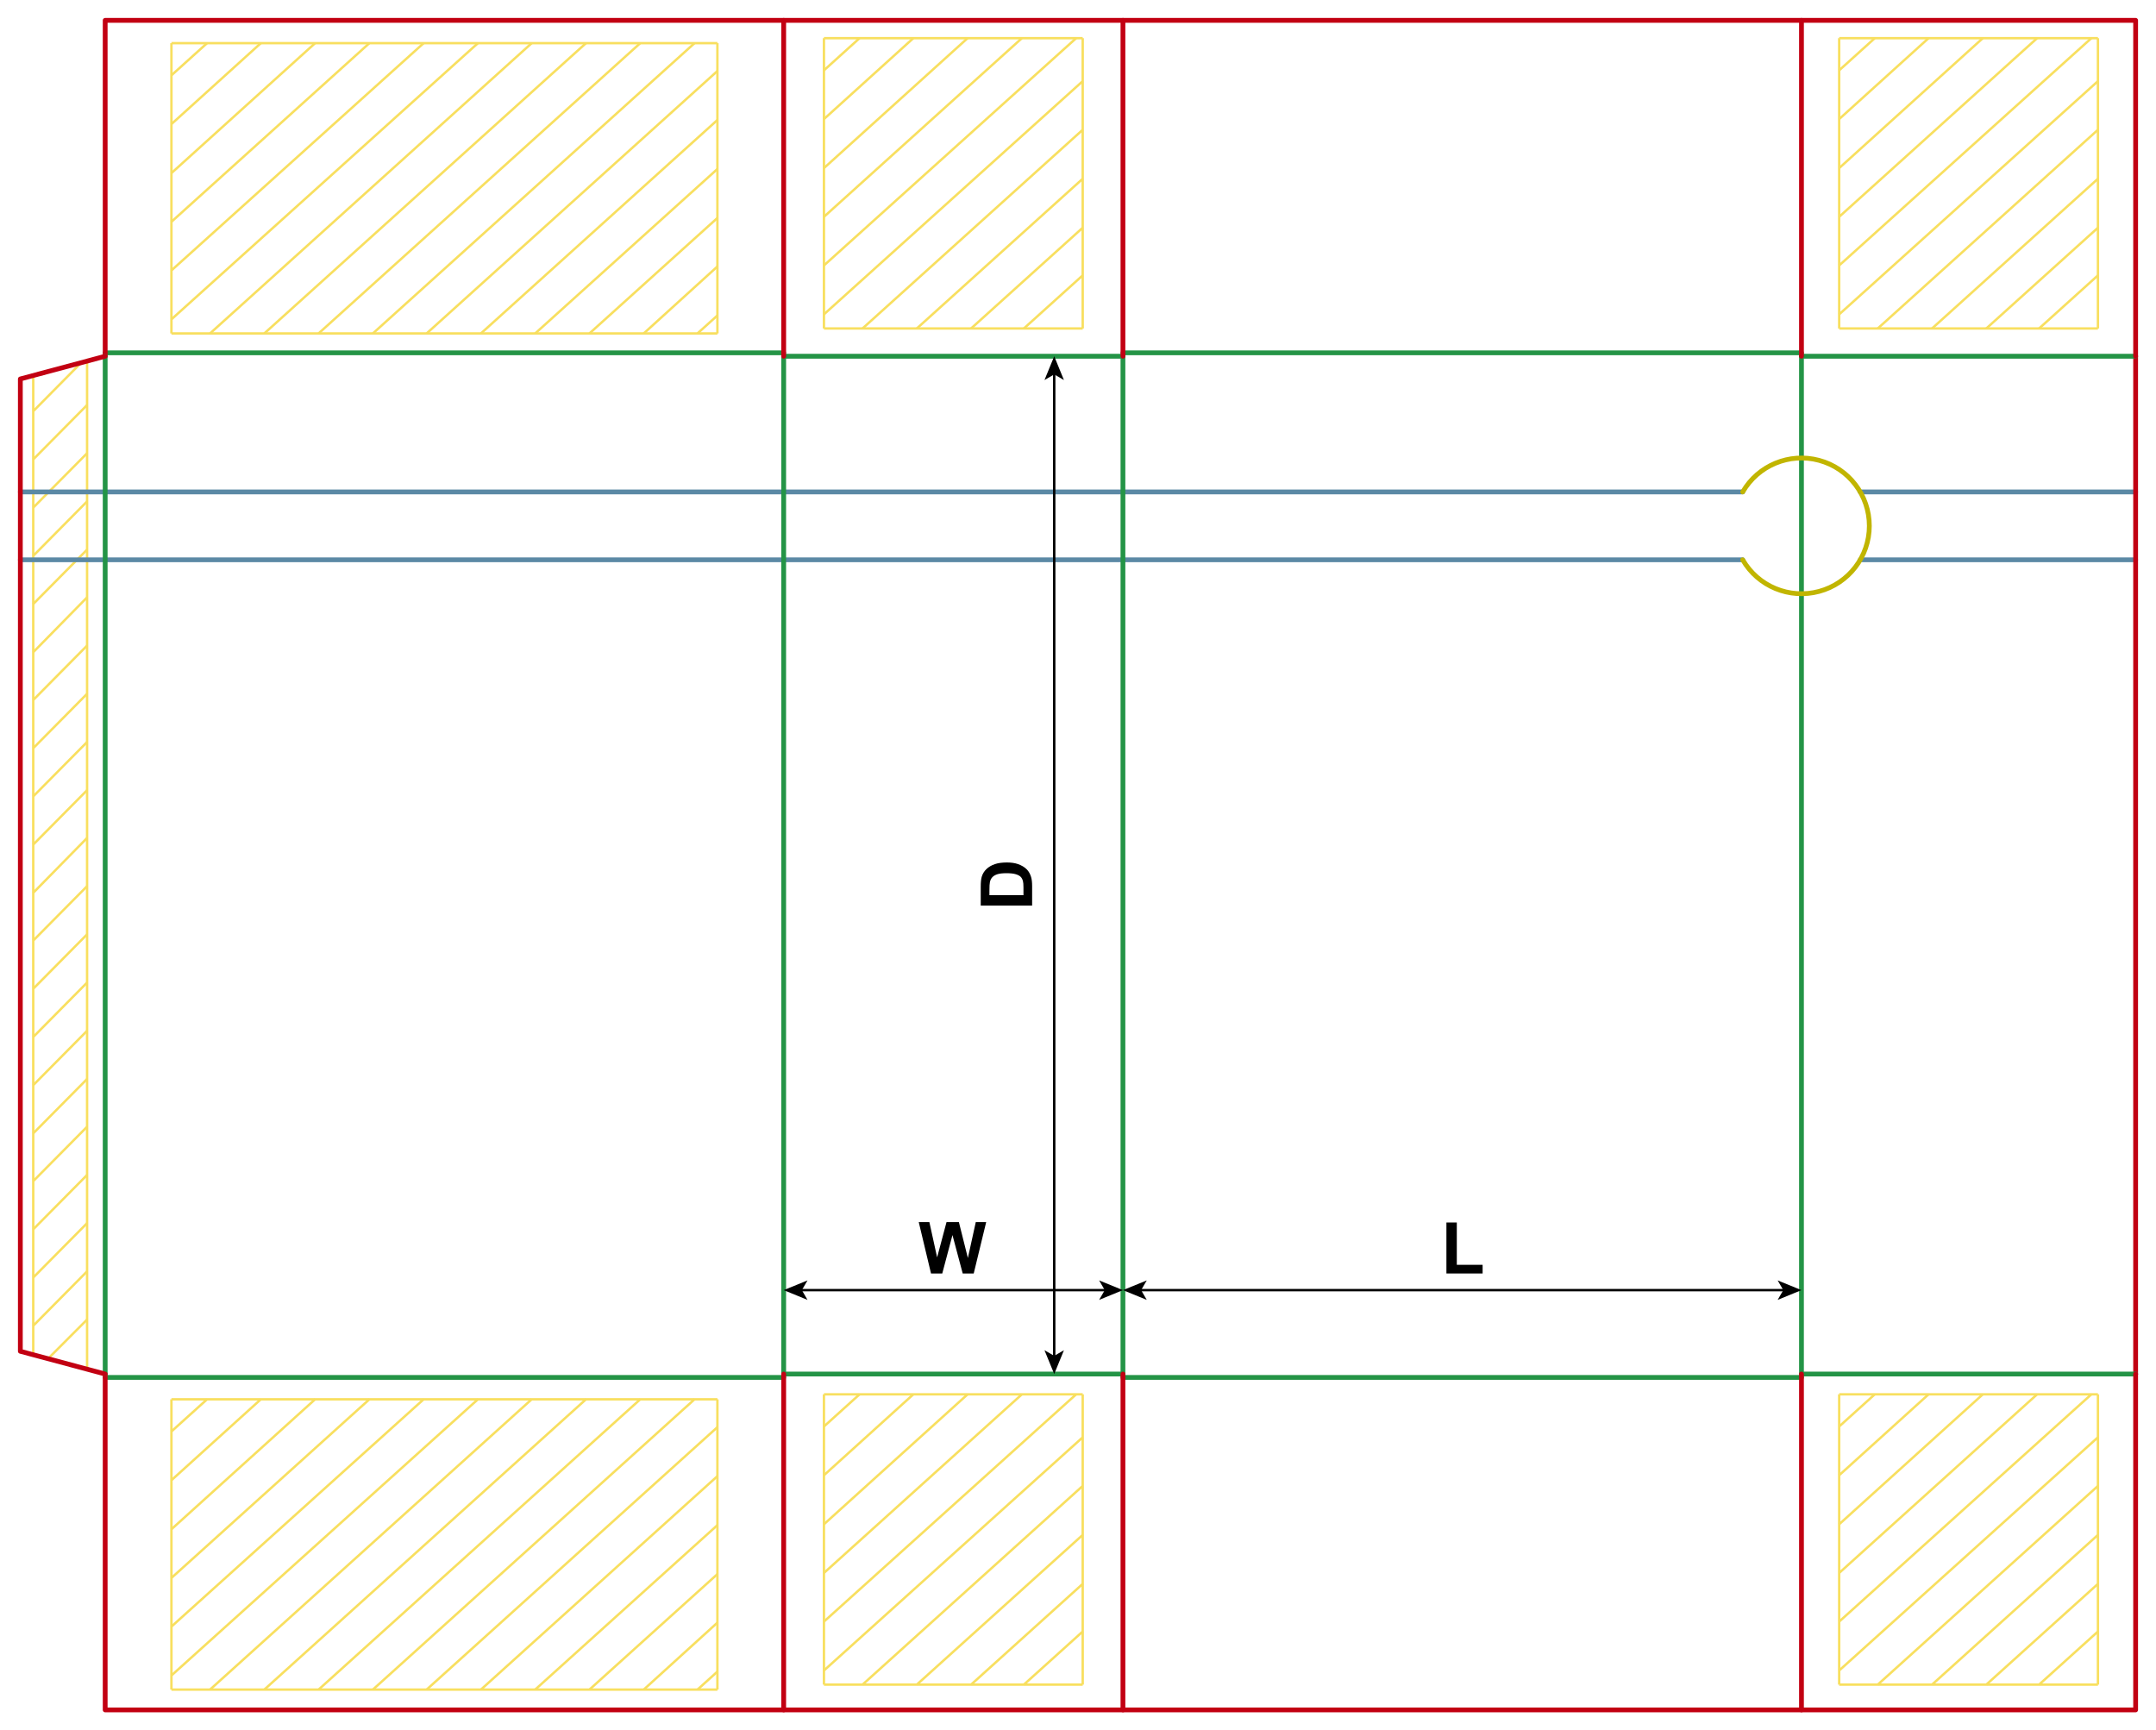 <?xml version="1.0" encoding="utf-8"?>
<!-- Generator: Adobe Illustrator 24.1.1, SVG Export Plug-In . SVG Version: 6.00 Build 0)  -->
<svg version="1.1" id="Layer_1" xmlns="http://www.w3.org/2000/svg" xmlns:xlink="http://www.w3.org/1999/xlink" x="0px" y="0px"
	 viewBox="0 0 900.71 722.83" style="enable-background:new 0 0 900.71 722.83;" xml:space="preserve">
<style type="text/css">
	.st0{fill:none;stroke:#F9DF5F;stroke-width:1;stroke-miterlimit:10;}
	.st1{fill:none;stroke:#5B89A5;stroke-width:2;stroke-linecap:round;stroke-linejoin:round;stroke-miterlimit:10;}
	.st2{fill:none;stroke:#249446;stroke-width:2;stroke-linecap:round;stroke-linejoin:round;stroke-miterlimit:10;}
	.st3{fill:none;stroke:#C20012;stroke-width:2;stroke-linecap:round;stroke-linejoin:round;stroke-miterlimit:10;}
	.st4{fill:none;stroke:#C1B500;stroke-width:2;stroke-linecap:round;stroke-linejoin:round;stroke-miterlimit:10;}
	.st5{fill:none;stroke:#000000;stroke-miterlimit:10;}
	.st6{fill:none;stroke:#F8DF5F;stroke-width:1;stroke-miterlimit:10;}
</style>
<g>
	<line class="st0" x1="13.89" y1="566.41" x2="13.89" y2="156.63"/>
	<line class="st0" x1="36.38" y1="150.54" x2="36.38" y2="572.51"/>
	<line class="st0" x1="13.89" y1="372.98" x2="36.38" y2="350.07"/>
	<line class="st0" x1="13.89" y1="352.84" x2="36.38" y2="330.11"/>
	<line class="st0" x1="13.89" y1="332.7" x2="36.38" y2="309.98"/>
	<line class="st0" x1="13.89" y1="312.56" x2="36.38" y2="289.84"/>
	<line class="st0" x1="13.89" y1="292.43" x2="36.38" y2="269.7"/>
	<line class="st0" x1="13.89" y1="272.47" x2="36.38" y2="249.56"/>
	<line class="st0" x1="13.89" y1="252.34" x2="36.38" y2="229.61"/>
	<line class="st0" x1="13.89" y1="232.2" x2="36.38" y2="209.47"/>
	<line class="st0" x1="13.89" y1="212.06" x2="36.38" y2="189.34"/>
	<line class="st0" x1="13.89" y1="191.92" x2="36.38" y2="169.2"/>
	<line class="st0" x1="13.89" y1="171.78" x2="34.35" y2="151.09"/>
	<line class="st0" x1="13.89" y1="392.93" x2="36.38" y2="370.21"/>
	<line class="st0" x1="13.89" y1="413.07" x2="36.38" y2="390.34"/>
	<line class="st0" x1="13.89" y1="433.21" x2="36.38" y2="410.48"/>
	<line class="st0" x1="13.89" y1="453.34" x2="36.38" y2="430.62"/>
	<line class="st0" x1="13.89" y1="473.48" x2="36.38" y2="450.76"/>
	<line class="st0" x1="13.89" y1="493.43" x2="36.38" y2="470.71"/>
	<line class="st0" x1="13.89" y1="513.57" x2="36.38" y2="490.85"/>
	<line class="st0" x1="13.89" y1="533.71" x2="36.38" y2="510.99"/>
	<line class="st0" x1="13.89" y1="553.85" x2="36.38" y2="531.12"/>
	<line class="st0" x1="19.79" y1="567.89" x2="36.38" y2="551.26"/>
</g>
<line class="st1" x1="8.5" y1="205.51" x2="728.05" y2="205.51"/>
<line class="st1" x1="777.15" y1="205.51" x2="892.2" y2="205.51"/>
<line class="st1" x1="8.5" y1="233.86" x2="728.05" y2="233.86"/>
<line class="st1" x1="777.15" y1="233.86" x2="892.2" y2="233.86"/>
<line class="st2" x1="327.4" y1="148.82" x2="327.4" y2="574.02"/>
<line class="st2" x1="469.13" y1="148.82" x2="469.13" y2="574.02"/>
<line class="st2" x1="752.6" y1="148.82" x2="752.6" y2="574.02"/>
<line class="st3" x1="892.2" y1="148.82" x2="892.2" y2="574.02"/>
<line class="st2" x1="43.94" y1="575.43" x2="327.4" y2="575.43"/>
<line class="st2" x1="327.4" y1="574.02" x2="469.13" y2="574.02"/>
<line class="st2" x1="469.13" y1="575.43" x2="752.6" y2="575.43"/>
<line class="st2" x1="752.6" y1="574.02" x2="892.2" y2="574.02"/>
<polyline class="st3" points="43.94,574.02 43.94,714.33 327.4,714.33 327.4,574.02 "/>
<line class="st3" x1="327.4" y1="714.33" x2="469.13" y2="714.33"/>
<polyline class="st3" points="469.13,574.02 469.13,714.33 752.6,714.33 752.6,574.02 "/>
<polyline class="st3" points="752.6,714.33 892.2,714.33 892.2,574.02 "/>
<line class="st2" x1="43.94" y1="147.4" x2="327.4" y2="147.4"/>
<line class="st2" x1="327.4" y1="148.82" x2="469.13" y2="148.82"/>
<line class="st2" x1="469.13" y1="147.4" x2="752.6" y2="147.4"/>
<line class="st2" x1="752.6" y1="148.82" x2="892.2" y2="148.82"/>
<polyline class="st3" points="43.94,148.82 43.94,8.5 327.4,8.5 327.4,148.82 "/>
<line class="st3" x1="327.4" y1="8.5" x2="469.13" y2="8.5"/>
<polyline class="st3" points="469.13,148.82 469.13,8.5 752.6,8.5 752.6,148.82 "/>
<polyline class="st3" points="752.6,8.5 892.2,8.5 892.2,148.82 "/>
<line class="st2" x1="43.94" y1="148.82" x2="43.94" y2="574.02"/>
<polyline class="st3" points="43.94,148.82 8.5,158.31 8.5,564.52 43.94,574.02 "/>
<path class="st4" d="M728.05,233.86c6.41,11.11,19.49,16.53,31.89,13.21c12.39-3.32,21.01-14.55,21.01-27.38
	c0-12.83-8.62-24.06-21.01-27.38s-25.47,2.1-31.89,13.21"/>
<g>
	<g>
		<line class="st5" x1="476.19" y1="538.97" x2="745.54" y2="538.97"/>
		<g>
			<polygon points="469.13,538.97 479.08,543.04 476.72,538.97 479.08,534.91 			"/>
		</g>
		<g>
			<polygon points="752.6,538.97 742.65,543.04 745.01,538.97 742.65,534.91 			"/>
		</g>
	</g>
</g>
<g>
	<g>
		<line class="st5" x1="334.46" y1="538.97" x2="462.07" y2="538.97"/>
		<g>
			<polygon points="327.4,538.97 337.35,543.04 334.99,538.97 337.35,534.91 			"/>
		</g>
		<g>
			<polygon points="469.13,538.97 459.18,543.04 461.54,538.97 459.18,534.91 			"/>
		</g>
	</g>
</g>
<g>
	<g>
		<line class="st5" x1="440.42" y1="155.88" x2="440.42" y2="566.96"/>
		<g>
			<polygon points="440.42,148.82 436.35,158.77 440.42,156.41 444.48,158.77 			"/>
		</g>
		<g>
			<polygon points="440.42,574.02 436.35,564.07 440.42,566.43 444.48,564.07 			"/>
		</g>
	</g>
</g>
<g>
	<path d="M604.27,532.01v-21.3h4.34v17.68h10.78v3.62H604.27z"/>
</g>
<g>
	<path d="M388.95,532.01l-5.13-21.47h4.44l3.24,14.75l3.93-14.75h5.16l3.76,15l3.3-15H412l-5.21,21.47h-4.6l-4.28-16.05l-4.26,16.05
		H388.95z"/>
</g>
<g>
	<path d="M409.72,378.31v-7.92c0-1.79,0.14-3.15,0.41-4.09c0.37-1.26,1.03-2.34,1.98-3.24s2.11-1.58,3.48-2.05s3.06-0.7,5.08-0.7
		c1.77,0,3.29,0.22,4.57,0.66c1.56,0.54,2.83,1.3,3.79,2.3c0.73,0.75,1.3,1.77,1.71,3.05c0.3,0.96,0.45,2.24,0.45,3.84v8.16H409.72z
		 M413.35,373.98h14.22v-3.24c0-1.21-0.07-2.08-0.21-2.62c-0.18-0.7-0.47-1.29-0.89-1.75s-1.11-0.84-2.07-1.14s-2.27-0.44-3.93-0.44
		s-2.93,0.15-3.82,0.44s-1.58,0.7-2.08,1.23s-0.83,1.2-1.01,2.01c-0.14,0.61-0.21,1.79-0.21,3.56V373.98z"/>
</g>
<g>
	<line class="st6" x1="71.62" y1="139.3" x2="299.71" y2="139.3"/>
	<line class="st6" x1="299.71" y1="139.3" x2="299.71" y2="18.03"/>
	<line class="st6" x1="299.71" y1="18.03" x2="71.62" y2="18.03"/>
	<line class="st6" x1="71.62" y1="18.03" x2="71.62" y2="139.3"/>
	<line class="st6" x1="291.39" y1="139.3" x2="299.71" y2="131.79"/>
	<line class="st6" x1="268.93" y1="139.3" x2="299.71" y2="111.33"/>
	<line class="st6" x1="246.25" y1="139.3" x2="299.71" y2="91.06"/>
	<line class="st6" x1="223.58" y1="139.3" x2="299.71" y2="70.6"/>
	<line class="st6" x1="200.91" y1="139.3" x2="299.71" y2="50.13"/>
	<line class="st6" x1="178.23" y1="139.3" x2="299.71" y2="29.67"/>
	<line class="st6" x1="155.77" y1="139.3" x2="290.15" y2="18.03"/>
	<line class="st6" x1="133.09" y1="139.3" x2="267.47" y2="18.03"/>
	<line class="st6" x1="110.42" y1="139.3" x2="244.8" y2="18.03"/>
	<line class="st6" x1="87.74" y1="139.3" x2="222.12" y2="18.03"/>
	<line class="st6" x1="71.62" y1="133.4" x2="199.66" y2="18.03"/>
	<line class="st6" x1="71.62" y1="112.97" x2="176.98" y2="18.03"/>
	<line class="st6" x1="71.62" y1="92.65" x2="154.31" y2="18.03"/>
	<line class="st6" x1="71.62" y1="72.31" x2="131.64" y2="18.03"/>
	<line class="st6" x1="71.62" y1="51.83" x2="108.96" y2="18.03"/>
	<line class="st6" x1="71.62" y1="31.46" x2="86.5" y2="18.03"/>
</g>
<g>
	<line class="st6" x1="768.35" y1="137.22" x2="876.45" y2="137.22"/>
	<line class="st6" x1="876.45" y1="137.22" x2="876.45" y2="15.95"/>
	<line class="st6" x1="876.45" y1="15.95" x2="768.35" y2="15.95"/>
	<line class="st6" x1="768.35" y1="15.95" x2="768.35" y2="137.22"/>
	<line class="st6" x1="829.82" y1="137.22" x2="876.45" y2="95.14"/>
	<line class="st6" x1="851.87" y1="137.22" x2="876.45" y2="115.04"/>
	<line class="st6" x1="807.15" y1="137.22" x2="876.45" y2="74.68"/>
	<line class="st6" x1="784.47" y1="137.22" x2="876.45" y2="54.22"/>
	<line class="st6" x1="768.35" y1="131.32" x2="876.45" y2="33.91"/>
	<line class="st6" x1="768.35" y1="110.89" x2="873.71" y2="15.95"/>
	<line class="st6" x1="768.35" y1="90.57" x2="851.04" y2="15.95"/>
	<line class="st6" x1="768.35" y1="70.23" x2="828.36" y2="15.95"/>
	<line class="st6" x1="768.35" y1="49.75" x2="805.69" y2="15.95"/>
	<line class="st6" x1="768.35" y1="29.38" x2="783.22" y2="15.95"/>
</g>
<g>
	<line class="st6" x1="344.22" y1="137.22" x2="452.32" y2="137.22"/>
	<line class="st6" x1="452.32" y1="137.22" x2="452.32" y2="15.95"/>
	<line class="st6" x1="452.32" y1="15.95" x2="344.22" y2="15.95"/>
	<line class="st6" x1="344.22" y1="15.95" x2="344.22" y2="137.22"/>
	<line class="st6" x1="405.69" y1="137.22" x2="452.32" y2="95.14"/>
	<line class="st6" x1="427.74" y1="137.22" x2="452.32" y2="115.04"/>
	<line class="st6" x1="383.02" y1="137.22" x2="452.32" y2="74.68"/>
	<line class="st6" x1="360.34" y1="137.22" x2="452.32" y2="54.22"/>
	<line class="st6" x1="344.22" y1="131.32" x2="452.32" y2="33.91"/>
	<line class="st6" x1="344.22" y1="110.89" x2="449.58" y2="15.95"/>
	<line class="st6" x1="344.22" y1="90.57" x2="426.91" y2="15.95"/>
	<line class="st6" x1="344.22" y1="70.23" x2="404.23" y2="15.95"/>
	<line class="st6" x1="344.22" y1="49.75" x2="381.56" y2="15.95"/>
	<line class="st6" x1="344.22" y1="29.38" x2="359.09" y2="15.95"/>
</g>
<g>
	<line class="st6" x1="71.62" y1="705.85" x2="299.71" y2="705.85"/>
	<line class="st6" x1="299.71" y1="705.85" x2="299.71" y2="584.58"/>
	<line class="st6" x1="299.71" y1="584.58" x2="71.62" y2="584.58"/>
	<line class="st6" x1="71.62" y1="584.58" x2="71.62" y2="705.85"/>
	<line class="st6" x1="291.39" y1="705.85" x2="299.71" y2="698.34"/>
	<line class="st6" x1="268.93" y1="705.85" x2="299.71" y2="677.88"/>
	<line class="st6" x1="246.25" y1="705.85" x2="299.71" y2="657.61"/>
	<line class="st6" x1="223.58" y1="705.85" x2="299.71" y2="637.15"/>
	<line class="st6" x1="200.91" y1="705.85" x2="299.71" y2="616.68"/>
	<line class="st6" x1="178.23" y1="705.85" x2="299.71" y2="596.22"/>
	<line class="st6" x1="155.77" y1="705.85" x2="290.15" y2="584.58"/>
	<line class="st6" x1="133.09" y1="705.85" x2="267.47" y2="584.58"/>
	<line class="st6" x1="110.42" y1="705.85" x2="244.8" y2="584.58"/>
	<line class="st6" x1="87.74" y1="705.85" x2="222.12" y2="584.58"/>
	<line class="st6" x1="71.62" y1="699.95" x2="199.66" y2="584.58"/>
	<line class="st6" x1="71.62" y1="679.52" x2="176.98" y2="584.58"/>
	<line class="st6" x1="71.62" y1="659.2" x2="154.31" y2="584.58"/>
	<line class="st6" x1="71.62" y1="638.86" x2="131.64" y2="584.58"/>
	<line class="st6" x1="71.62" y1="618.38" x2="108.96" y2="584.58"/>
	<line class="st6" x1="71.62" y1="598.01" x2="86.5" y2="584.58"/>
</g>
<g>
	<line class="st6" x1="768.35" y1="703.77" x2="876.45" y2="703.77"/>
	<line class="st6" x1="876.45" y1="703.77" x2="876.45" y2="582.5"/>
	<line class="st6" x1="876.45" y1="582.5" x2="768.35" y2="582.5"/>
	<line class="st6" x1="768.35" y1="582.5" x2="768.35" y2="703.77"/>
	<line class="st6" x1="829.82" y1="703.77" x2="876.45" y2="661.69"/>
	<line class="st6" x1="851.87" y1="703.77" x2="876.45" y2="681.59"/>
	<line class="st6" x1="807.15" y1="703.77" x2="876.45" y2="641.23"/>
	<line class="st6" x1="784.47" y1="703.77" x2="876.45" y2="620.77"/>
	<line class="st6" x1="768.35" y1="697.87" x2="876.45" y2="600.46"/>
	<line class="st6" x1="768.35" y1="677.44" x2="873.71" y2="582.5"/>
	<line class="st6" x1="768.35" y1="657.12" x2="851.04" y2="582.5"/>
	<line class="st6" x1="768.35" y1="636.78" x2="828.36" y2="582.5"/>
	<line class="st6" x1="768.35" y1="616.3" x2="805.69" y2="582.5"/>
	<line class="st6" x1="768.35" y1="595.93" x2="783.22" y2="582.5"/>
</g>
<g>
	<line class="st6" x1="344.22" y1="703.77" x2="452.32" y2="703.77"/>
	<line class="st6" x1="452.32" y1="703.77" x2="452.32" y2="582.5"/>
	<line class="st6" x1="452.32" y1="582.5" x2="344.22" y2="582.5"/>
	<line class="st6" x1="344.22" y1="582.5" x2="344.22" y2="703.77"/>
	<line class="st6" x1="405.69" y1="703.77" x2="452.32" y2="661.69"/>
	<line class="st6" x1="427.74" y1="703.77" x2="452.32" y2="681.59"/>
	<line class="st6" x1="383.02" y1="703.77" x2="452.32" y2="641.23"/>
	<line class="st6" x1="360.34" y1="703.77" x2="452.32" y2="620.77"/>
	<line class="st6" x1="344.22" y1="697.87" x2="452.32" y2="600.46"/>
	<line class="st6" x1="344.22" y1="677.44" x2="449.58" y2="582.5"/>
	<line class="st6" x1="344.22" y1="657.12" x2="426.91" y2="582.5"/>
	<line class="st6" x1="344.22" y1="636.78" x2="404.23" y2="582.5"/>
	<line class="st6" x1="344.22" y1="616.3" x2="381.56" y2="582.5"/>
	<line class="st6" x1="344.22" y1="595.93" x2="359.09" y2="582.5"/>
</g>
</svg>
